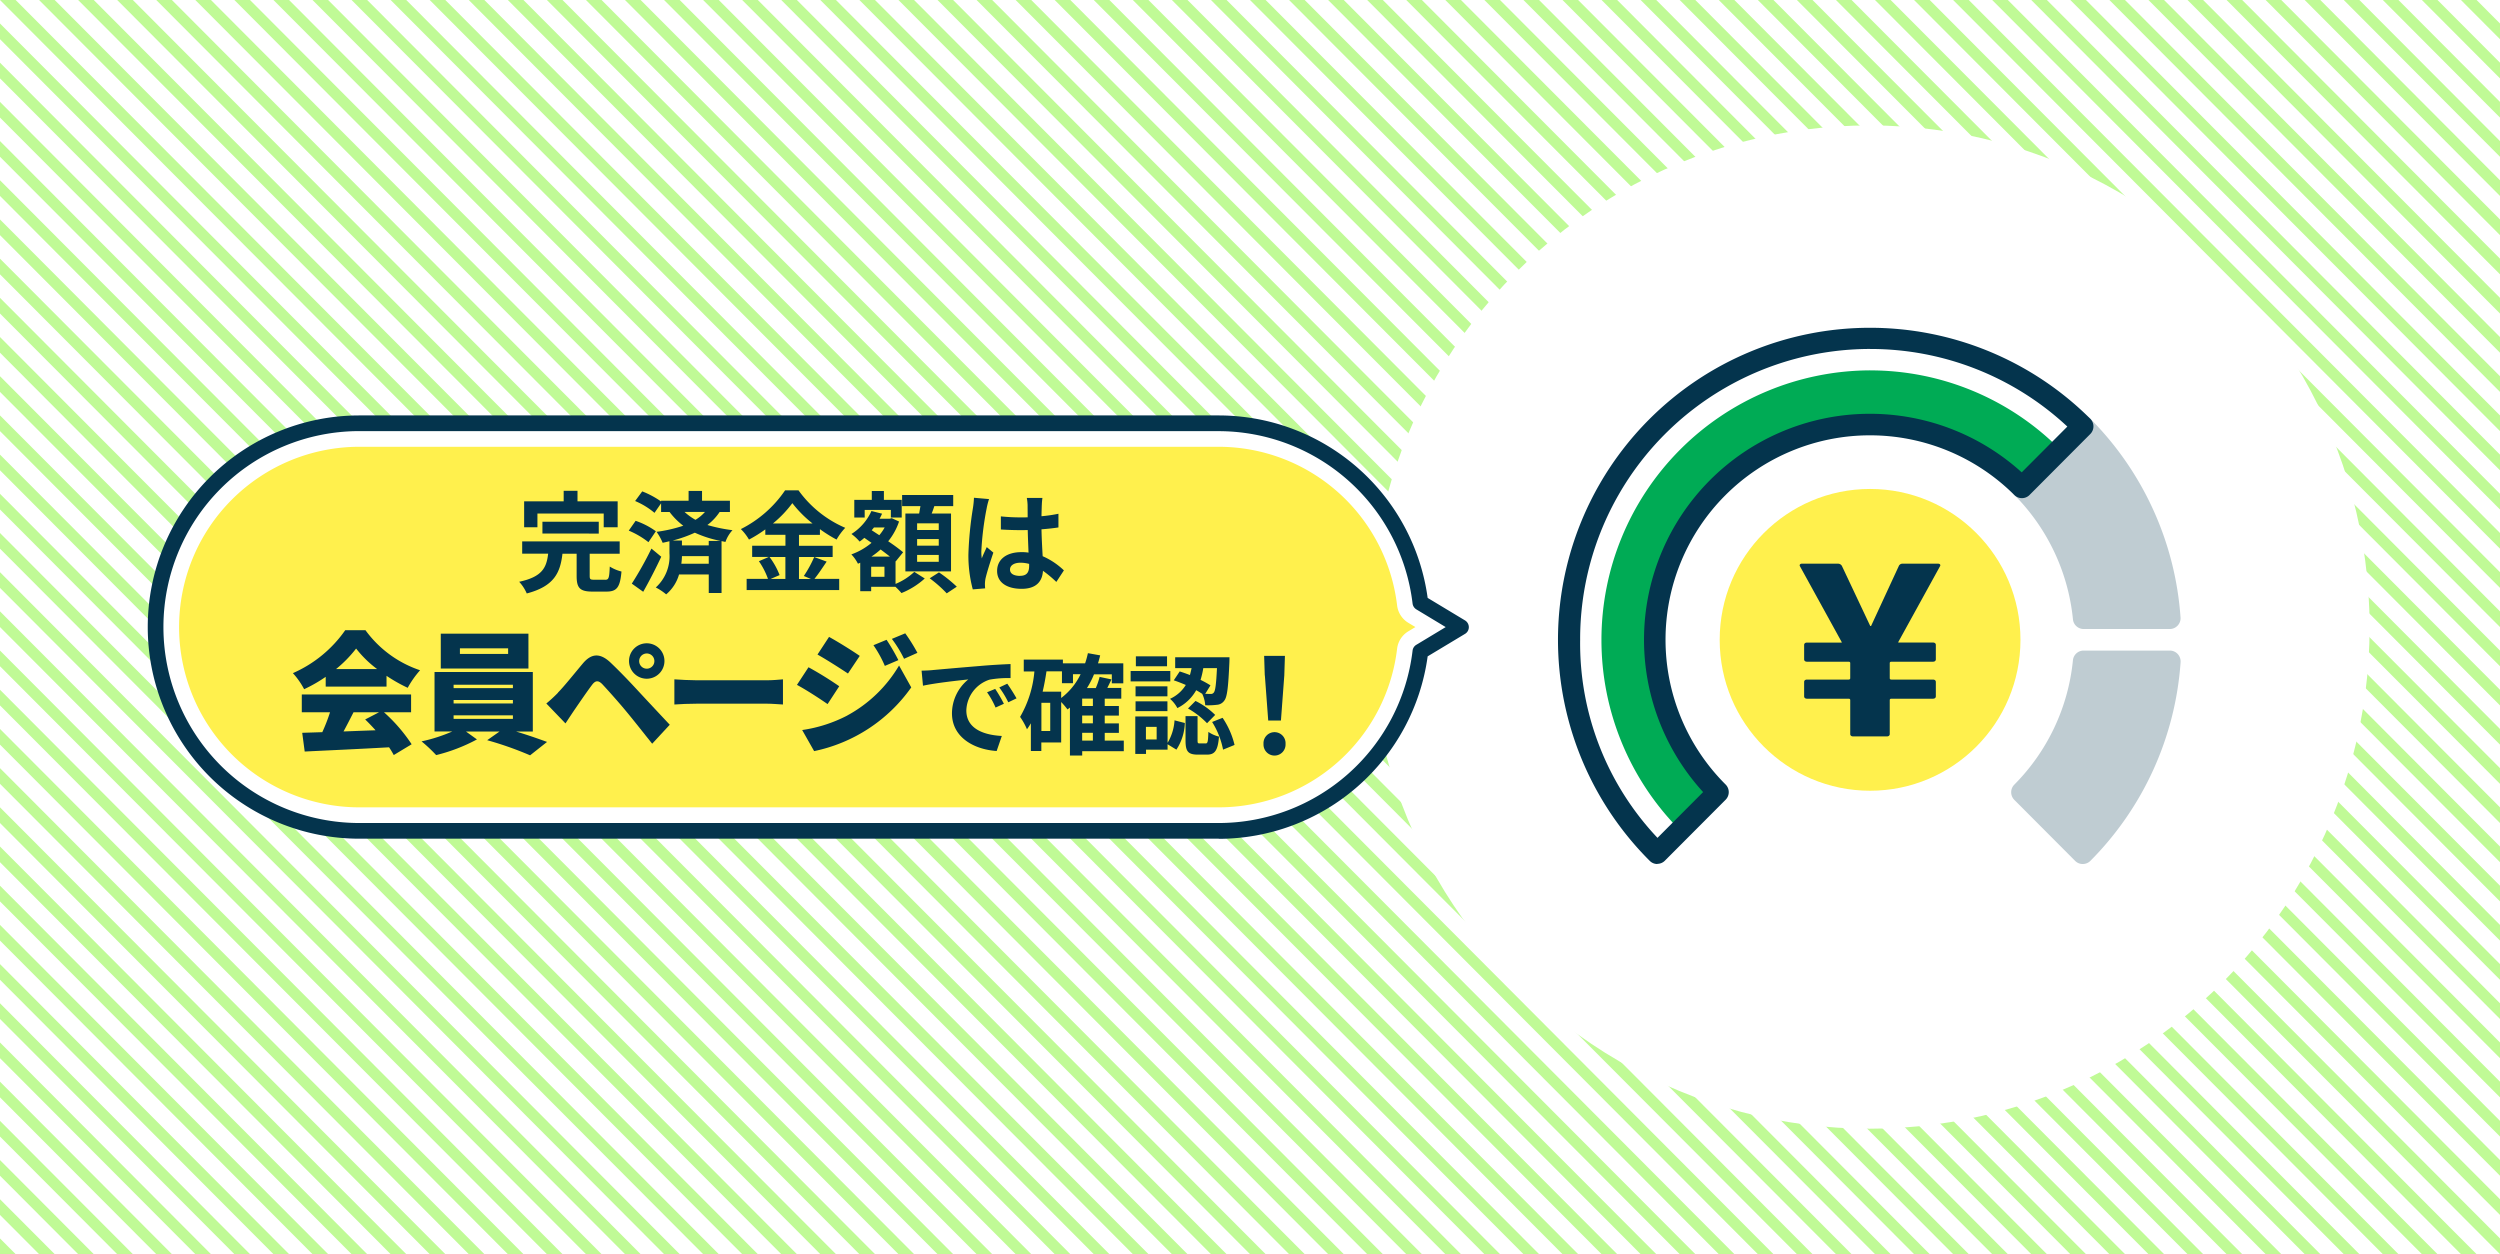 <svg id="image_flow_03" xmlns="http://www.w3.org/2000/svg" xmlns:xlink="http://www.w3.org/1999/xlink" width="303" height="152" viewBox="0 0 303 152">
  <defs>
    <clipPath id="clip-path">
      <rect id="長方形_11179" data-name="長方形 11179" width="303" height="152" fill="none"/>
    </clipPath>
  </defs>
  <g id="illust">
    <rect id="長方形_11178" data-name="長方形 11178" width="303" height="152" fill="#fff"/>
    <g id="グループ_29637" data-name="グループ 29637" clip-path="url(#clip-path)">
      <path id="パス_26862" data-name="パス 26862" d="M1.894,154.9,0,153v1.9l4.734,4.75H6.628Z" transform="translate(0 -7.65)" fill="#c0fa96"/>
      <path id="パス_26863" data-name="パス 26863" d="M0,159.9H1.894L0,158Z" transform="translate(0 -7.9)" fill="#c0fa96"/>
      <path id="パス_26864" data-name="パス 26864" d="M6.628,154.65,0,148v1.9l9.469,9.5h1.894Z" transform="translate(0 -7.4)" fill="#c0fa96"/>
      <path id="パス_26865" data-name="パス 26865" d="M11.362,154.4,0,143v1.9l14.2,14.25H16.1Z" transform="translate(0 -7.15)" fill="#c0fa96"/>
      <path id="パス_26866" data-name="パス 26866" d="M16.1,154.15,0,138v1.9l18.938,19h1.894Z" transform="translate(0 -6.9)" fill="#c0fa96"/>
      <path id="パス_26867" data-name="パス 26867" d="M20.831,153.9,0,133v1.9l23.672,23.75h1.894Z" transform="translate(0 -6.65)" fill="#c0fa96"/>
      <path id="パス_26868" data-name="パス 26868" d="M25.566,153.65,0,128v1.9l28.406,28.5H30.3Z" transform="translate(0 -6.4)" fill="#c0fa96"/>
      <path id="パス_26869" data-name="パス 26869" d="M30.3,153.4,0,123v1.9l33.141,33.25h1.894Z" transform="translate(0 -6.15)" fill="#c0fa96"/>
      <path id="パス_26870" data-name="パス 26870" d="M35.034,153.15,0,118v1.9l37.875,38h1.894Z" transform="translate(0 -5.9)" fill="#c0fa96"/>
      <path id="パス_26871" data-name="パス 26871" d="M39.769,152.9,0,113v1.9l42.609,42.75H44.5Z" transform="translate(0 -5.65)" fill="#c0fa96"/>
      <path id="パス_26872" data-name="パス 26872" d="M44.5,152.65,0,108v1.9l47.344,47.5h1.894Z" transform="translate(0 -5.4)" fill="#c0fa96"/>
      <path id="パス_26873" data-name="パス 26873" d="M49.237,152.4,0,103v1.9l52.078,52.25h1.894Z" transform="translate(0 -5.15)" fill="#c0fa96"/>
      <path id="パス_26874" data-name="パス 26874" d="M53.972,152.15,0,98v1.9l56.813,57h1.894Z" transform="translate(0 -4.9)" fill="#c0fa96"/>
      <path id="パス_26875" data-name="パス 26875" d="M58.706,151.9,0,93v1.9l61.547,61.75h1.894Z" transform="translate(0 -4.65)" fill="#c0fa96"/>
      <path id="パス_26876" data-name="パス 26876" d="M63.441,151.65,0,88v1.9l66.281,66.5h1.894Z" transform="translate(0 -4.4)" fill="#c0fa96"/>
      <path id="パス_26877" data-name="パス 26877" d="M68.175,151.4,0,83v1.9l71.016,71.25h1.894Z" transform="translate(0 -4.15)" fill="#c0fa96"/>
      <path id="パス_26878" data-name="パス 26878" d="M72.909,151.15,0,78v1.9l75.75,76h1.894Z" transform="translate(0 -3.9)" fill="#c0fa96"/>
      <path id="パス_26879" data-name="パス 26879" d="M77.644,150.9,0,73v1.9l80.484,80.75h1.894Z" transform="translate(0 -3.65)" fill="#c0fa96"/>
      <path id="パス_26880" data-name="パス 26880" d="M82.378,150.65,0,68v1.9l85.219,85.5h1.894Z" transform="translate(0 -3.4)" fill="#c0fa96"/>
      <path id="パス_26881" data-name="パス 26881" d="M87.112,150.4,0,63v1.9l89.953,90.25h1.894Z" transform="translate(0 -3.15)" fill="#c0fa96"/>
      <path id="パス_26882" data-name="パス 26882" d="M91.847,150.15,0,58v1.9l94.688,95h1.894Z" transform="translate(0 -2.9)" fill="#c0fa96"/>
      <path id="パス_26883" data-name="パス 26883" d="M96.581,149.9,0,53v1.9l99.422,99.75h1.894Z" transform="translate(0 -2.65)" fill="#c0fa96"/>
      <path id="パス_26884" data-name="パス 26884" d="M101.316,149.65,0,48v1.9L104.156,154.4h1.894Z" transform="translate(0 -2.4)" fill="#c0fa96"/>
      <path id="パス_26885" data-name="パス 26885" d="M106.05,149.4,0,43v1.9L108.891,154.15h1.894Z" transform="translate(0 -2.15)" fill="#c0fa96"/>
      <path id="パス_26886" data-name="パス 26886" d="M110.784,149.15,0,38v1.9l113.625,114h1.894Z" transform="translate(0 -1.9)" fill="#c0fa96"/>
      <path id="パス_26887" data-name="パス 26887" d="M115.519,148.9,0,33v1.9L118.359,153.65h1.894Z" transform="translate(0 -1.65)" fill="#c0fa96"/>
      <path id="パス_26888" data-name="パス 26888" d="M120.253,148.65,0,28v1.9L123.094,153.4h1.894Z" transform="translate(0 -1.4)" fill="#c0fa96"/>
      <path id="パス_26889" data-name="パス 26889" d="M124.987,148.4,0,23v1.9L127.828,153.15h1.894Z" transform="translate(0 -1.15)" fill="#c0fa96"/>
      <path id="パス_26890" data-name="パス 26890" d="M129.722,148.15,0,18v1.9l132.563,133h1.894Z" transform="translate(0 -0.9)" fill="#c0fa96"/>
      <path id="パス_26891" data-name="パス 26891" d="M134.456,147.9,0,13v1.9L137.3,152.65h1.894Z" transform="translate(0 -0.65)" fill="#c0fa96"/>
      <path id="パス_26892" data-name="パス 26892" d="M139.191,147.65,0,8V9.9L142.031,152.4h1.894Z" transform="translate(0 -0.4)" fill="#c0fa96"/>
      <path id="パス_26893" data-name="パス 26893" d="M143.925,147.4,0,3V4.9L146.766,152.15h1.894Z" transform="translate(0 -0.15)" fill="#c0fa96"/>
      <path id="パス_26894" data-name="パス 26894" d="M148.659,147.25,1.894,0H0L151.5,152h1.894Z" fill="#c0fa96"/>
      <path id="パス_26895" data-name="パス 26895" d="M316.894,0H315l4.734,4.75V2.85Z" transform="translate(-16.734)" fill="#c0fa96"/>
      <path id="パス_26896" data-name="パス 26896" d="M314.734,2.85,311.894,0H310l9.469,9.5V7.6Z" transform="translate(-16.469)" fill="#c0fa96"/>
      <path id="パス_26897" data-name="パス 26897" d="M314.469,7.6,306.894,0H305l14.2,14.25v-1.9Z" transform="translate(-16.203)" fill="#c0fa96"/>
      <path id="パス_26898" data-name="パス 26898" d="M314.2,12.35,301.894,0H300l18.938,19V17.1Z" transform="translate(-15.938)" fill="#c0fa96"/>
      <path id="パス_26899" data-name="パス 26899" d="M313.938,17.1,296.894,0H295l23.672,23.75v-1.9Z" transform="translate(-15.672)" fill="#c0fa96"/>
      <path id="パス_26900" data-name="パス 26900" d="M313.672,21.85,291.894,0H290l28.406,28.5V26.6Z" transform="translate(-15.406)" fill="#c0fa96"/>
      <path id="パス_26901" data-name="パス 26901" d="M313.406,26.6,286.894,0H285l33.141,33.25v-1.9Z" transform="translate(-15.141)" fill="#c0fa96"/>
      <path id="パス_26902" data-name="パス 26902" d="M313.141,31.35,281.894,0H280l37.875,38V36.1Z" transform="translate(-14.875)" fill="#c0fa96"/>
      <path id="パス_26903" data-name="パス 26903" d="M312.875,36.1,276.894,0H275l42.609,42.75v-1.9Z" transform="translate(-14.609)" fill="#c0fa96"/>
      <path id="パス_26904" data-name="パス 26904" d="M312.609,40.85,271.894,0H270l47.344,47.5V45.6Z" transform="translate(-14.344)" fill="#c0fa96"/>
      <path id="パス_26905" data-name="パス 26905" d="M312.344,45.6,266.894,0H265l52.078,52.25v-1.9Z" transform="translate(-14.078)" fill="#c0fa96"/>
      <path id="パス_26906" data-name="パス 26906" d="M312.078,50.35,261.894,0H260l56.813,57V55.1Z" transform="translate(-13.813)" fill="#c0fa96"/>
      <path id="パス_26907" data-name="パス 26907" d="M311.813,55.1,256.894,0H255l61.547,61.75v-1.9Z" transform="translate(-13.547)" fill="#c0fa96"/>
      <path id="パス_26908" data-name="パス 26908" d="M311.547,59.85,251.894,0H250l66.281,66.5V64.6Z" transform="translate(-13.281)" fill="#c0fa96"/>
      <path id="パス_26909" data-name="パス 26909" d="M311.281,64.6,246.894,0H245l71.016,71.25v-1.9Z" transform="translate(-13.016)" fill="#c0fa96"/>
      <path id="パス_26910" data-name="パス 26910" d="M311.016,69.35,241.894,0H240l75.75,76V74.1Z" transform="translate(-12.75)" fill="#c0fa96"/>
      <path id="パス_26911" data-name="パス 26911" d="M310.75,74.1,236.894,0H235l80.484,80.75v-1.9Z" transform="translate(-12.484)" fill="#c0fa96"/>
      <path id="パス_26912" data-name="パス 26912" d="M153.659,147.25,6.894,0H5L156.5,152h1.894Z" transform="translate(-0.266)" fill="#c0fa96"/>
      <path id="パス_26913" data-name="パス 26913" d="M158.659,147.25,11.894,0H10L161.5,152h1.894Z" transform="translate(-0.531)" fill="#c0fa96"/>
      <path id="パス_26914" data-name="パス 26914" d="M163.659,147.25,16.894,0H15L166.5,152h1.894Z" transform="translate(-0.797)" fill="#c0fa96"/>
      <path id="パス_26915" data-name="パス 26915" d="M168.659,147.25,21.894,0H20L171.5,152h1.894Z" transform="translate(-1.063)" fill="#c0fa96"/>
      <path id="パス_26916" data-name="パス 26916" d="M173.659,147.25,26.894,0H25L176.5,152h1.894Z" transform="translate(-1.328)" fill="#c0fa96"/>
      <path id="パス_26917" data-name="パス 26917" d="M178.659,147.25,31.894,0H30L181.5,152h1.894Z" transform="translate(-1.594)" fill="#c0fa96"/>
      <path id="パス_26918" data-name="パス 26918" d="M183.659,147.25,36.894,0H35L186.5,152h1.894Z" transform="translate(-1.859)" fill="#c0fa96"/>
      <path id="パス_26919" data-name="パス 26919" d="M188.659,147.25,41.894,0H40L191.5,152h1.894Z" transform="translate(-2.125)" fill="#c0fa96"/>
      <path id="パス_26920" data-name="パス 26920" d="M193.659,147.25,46.894,0H45L196.5,152h1.894Z" transform="translate(-2.391)" fill="#c0fa96"/>
      <path id="パス_26921" data-name="パス 26921" d="M198.659,147.25,51.894,0H50L201.5,152h1.894Z" transform="translate(-2.656)" fill="#c0fa96"/>
      <path id="パス_26922" data-name="パス 26922" d="M203.659,147.25,56.894,0H55L206.5,152h1.894Z" transform="translate(-2.922)" fill="#c0fa96"/>
      <path id="パス_26923" data-name="パス 26923" d="M208.659,147.25,61.894,0H60L211.5,152h1.894Z" transform="translate(-3.188)" fill="#c0fa96"/>
      <path id="パス_26924" data-name="パス 26924" d="M213.659,147.25,66.894,0H65L216.5,152h1.894Z" transform="translate(-3.453)" fill="#c0fa96"/>
      <path id="パス_26925" data-name="パス 26925" d="M218.659,147.25,71.894,0H70L221.5,152h1.894Z" transform="translate(-3.719)" fill="#c0fa96"/>
      <path id="パス_26926" data-name="パス 26926" d="M223.659,147.25,76.894,0H75L226.5,152h1.894Z" transform="translate(-3.984)" fill="#c0fa96"/>
      <path id="パス_26927" data-name="パス 26927" d="M228.659,147.25,81.894,0H80L231.5,152h1.894Z" transform="translate(-4.25)" fill="#c0fa96"/>
      <path id="パス_26928" data-name="パス 26928" d="M310.484,78.85,231.894,0H230l85.219,85.5V83.6Z" transform="translate(-12.219)" fill="#c0fa96"/>
      <path id="パス_26929" data-name="パス 26929" d="M310.219,83.6,226.894,0H225l89.953,90.25v-1.9Z" transform="translate(-11.953)" fill="#c0fa96"/>
      <path id="パス_26930" data-name="パス 26930" d="M309.953,88.35,221.894,0H220l94.688,95V93.1Z" transform="translate(-11.688)" fill="#c0fa96"/>
      <path id="パス_26931" data-name="パス 26931" d="M309.688,93.1,216.894,0H215l99.422,99.75v-1.9Z" transform="translate(-11.422)" fill="#c0fa96"/>
      <path id="パス_26932" data-name="パス 26932" d="M309.422,97.85,211.894,0H210L314.156,104.5v-1.9Z" transform="translate(-11.156)" fill="#c0fa96"/>
      <path id="パス_26933" data-name="パス 26933" d="M309.156,102.6,206.894,0H205L313.891,109.25v-1.9Z" transform="translate(-10.891)" fill="#c0fa96"/>
      <path id="パス_26934" data-name="パス 26934" d="M308.891,107.35,201.894,0H200L313.625,114v-1.9Z" transform="translate(-10.625)" fill="#c0fa96"/>
      <path id="パス_26935" data-name="パス 26935" d="M308.625,112.1,196.894,0H195L313.359,118.75v-1.9Z" transform="translate(-10.359)" fill="#c0fa96"/>
      <path id="パス_26936" data-name="パス 26936" d="M308.359,116.85,191.894,0H190L313.094,123.5v-1.9Z" transform="translate(-10.094)" fill="#c0fa96"/>
      <path id="パス_26937" data-name="パス 26937" d="M308.094,121.6,186.894,0H185L312.828,128.25v-1.9Z" transform="translate(-9.828)" fill="#c0fa96"/>
      <path id="パス_26938" data-name="パス 26938" d="M307.828,126.35,181.894,0H180L312.563,133v-1.9Z" transform="translate(-9.563)" fill="#c0fa96"/>
      <path id="パス_26939" data-name="パス 26939" d="M307.563,131.1,176.894,0H175L312.3,137.75v-1.9Z" transform="translate(-9.297)" fill="#c0fa96"/>
      <path id="パス_26940" data-name="パス 26940" d="M307.3,135.85,171.894,0H170L312.031,142.5v-1.9Z" transform="translate(-9.031)" fill="#c0fa96"/>
      <path id="パス_26941" data-name="パス 26941" d="M307.031,140.6,166.894,0H165L311.766,147.25v-1.9Z" transform="translate(-8.766)" fill="#c0fa96"/>
      <path id="パス_26942" data-name="パス 26942" d="M306.766,145.35,161.894,0H160L311.5,152v-1.9Z" transform="translate(-8.5)" fill="#c0fa96"/>
      <path id="パス_26943" data-name="パス 26943" d="M233.659,147.25,86.894,0H85L236.5,152h1.894Z" transform="translate(-4.516)" fill="#c0fa96"/>
      <path id="パス_26944" data-name="パス 26944" d="M238.659,147.25,91.894,0H90L241.5,152h1.894Z" transform="translate(-4.781)" fill="#c0fa96"/>
      <path id="パス_26945" data-name="パス 26945" d="M243.659,147.25,96.894,0H95L246.5,152h1.894Z" transform="translate(-5.047)" fill="#c0fa96"/>
      <path id="パス_26946" data-name="パス 26946" d="M248.659,147.25,101.894,0H100L251.5,152h1.894Z" transform="translate(-5.313)" fill="#c0fa96"/>
      <path id="パス_26947" data-name="パス 26947" d="M253.659,147.25,106.894,0H105L256.5,152h1.894Z" transform="translate(-5.578)" fill="#c0fa96"/>
      <path id="パス_26948" data-name="パス 26948" d="M258.659,147.25,111.894,0H110L261.5,152h1.894Z" transform="translate(-5.844)" fill="#c0fa96"/>
      <path id="パス_26949" data-name="パス 26949" d="M263.659,147.25,116.894,0H115L266.5,152h1.894Z" transform="translate(-6.109)" fill="#c0fa96"/>
      <path id="パス_26950" data-name="パス 26950" d="M268.659,147.25,121.894,0H120L271.5,152h1.894Z" transform="translate(-6.375)" fill="#c0fa96"/>
      <path id="パス_26951" data-name="パス 26951" d="M273.659,147.25,126.894,0H125L276.5,152h1.894Z" transform="translate(-6.641)" fill="#c0fa96"/>
      <path id="パス_26952" data-name="パス 26952" d="M278.659,147.25,131.894,0H130L281.5,152h1.894Z" transform="translate(-6.906)" fill="#c0fa96"/>
      <path id="パス_26953" data-name="パス 26953" d="M283.659,147.25,136.894,0H135L286.5,152h1.894Z" transform="translate(-7.172)" fill="#c0fa96"/>
      <path id="パス_26954" data-name="パス 26954" d="M288.659,147.25,141.894,0H140L291.5,152h1.894Z" transform="translate(-7.438)" fill="#c0fa96"/>
      <path id="パス_26955" data-name="パス 26955" d="M293.659,147.25,146.894,0H145L296.5,152h1.894Z" transform="translate(-7.703)" fill="#c0fa96"/>
      <path id="パス_26956" data-name="パス 26956" d="M298.659,147.25,151.894,0H150L301.5,152h1.894Z" transform="translate(-7.969)" fill="#c0fa96"/>
      <path id="パス_26957" data-name="パス 26957" d="M303.659,147.25,156.894,0H155L306.5,152h1.894Z" transform="translate(-8.234)" fill="#c0fa96"/>
    </g>
    <ellipse id="楕円形_422" data-name="楕円形 422" cx="60.6" cy="60.8" rx="60.6" ry="60.8" transform="translate(165.997 15.2)" fill="#fff"/>
    <path id="パス_26958" data-name="パス 26958" d="M44.7,102.05a23.275,23.275,0,0,1,0-46.55H148.855a23.225,23.225,0,0,1,23.028,20.482,1.415,1.415,0,0,0,.682,1.055l2.888,1.739-2.888,1.739a1.441,1.441,0,0,0-.682,1.054,23.218,23.218,0,0,1-23.028,20.482Z" transform="translate(-1.142 -2.775)" fill="#fff04d"/>
    <path id="パス_26959" data-name="パス 26959" d="M148.775,56.85a21.794,21.794,0,0,1,21.617,19.228,2.856,2.856,0,0,0,1.364,2.109l.852.513-.852.513a2.856,2.856,0,0,0-1.364,2.109,21.794,21.794,0,0,1-21.617,19.228H44.619a21.85,21.85,0,0,1,0-43.7H148.775m0-2.85H44.619a24.7,24.7,0,0,0,0,49.4H148.775a24.655,24.655,0,0,0,24.439-21.736l4.914-2.964-4.914-2.964A24.64,24.64,0,0,0,148.775,54Z" transform="translate(-1.063 -2.7)" fill="#fff"/>
    <path id="パス_26960" data-name="パス 26960" d="M76.875,73.4c.436,0,.5-.209.559-1.6a5,5,0,0,0,1.42.6c-.17,1.929-.568,2.432-1.827,2.432H75.332c-1.534,0-1.913-.456-1.913-1.89v-2.7H71.7c-.265,2.29-.994,3.943-4.327,4.816a5.031,5.031,0,0,0-.918-1.415c2.841-.608,3.314-1.757,3.513-3.41H66.819V68.748H78.636v1.492H75v2.679c0,.427.076.475.559.475h1.316Zm-8.209-6.365h-1.61V63.893h4.791V62.62h1.676v1.273H78.39v3.144H76.7V65.375H68.666Zm.606.76V66.363H76.1V67.8Z" transform="translate(-3.53 -3.131)" fill="#04344d"/>
    <path id="パス_26961" data-name="パス 26961" d="M82.866,68.843a10.221,10.221,0,0,0-2.386-1.4l.833-1.187a9.154,9.154,0,0,1,2.452,1.264Zm1.553,1.767c-.663,1.415-1.449,2.945-2.187,4.246l-1.382-.988a42.087,42.087,0,0,0,2.377-4.247l1.193.988ZM91.5,65.176a6.553,6.553,0,0,1-1.487,1.587,18.883,18.883,0,0,0,3.039.627,4.025,4.025,0,0,0-.852,1.425l-.473-.1v6.289H90.176V72.757h-3.6a4.939,4.939,0,0,1-1.562,2.413,6.458,6.458,0,0,0-1.259-.836,5.087,5.087,0,0,0,1.657-4.152V68.729c-.265.066-.549.133-.824.19a6.519,6.519,0,0,0-.739-1.33,16.882,16.882,0,0,0,3.238-.741,8.333,8.333,0,0,1-1.657-1.662H84.4V64.131l-.8,1.159a9.129,9.129,0,0,0-2.348-1.434l.862-1.169A10.693,10.693,0,0,1,84.4,63.913v-.095h3.333V62.63h1.629v1.188h3.38v1.368H91.511Zm.057,3.506a13.81,13.81,0,0,1-3.068-.988,15.906,15.906,0,0,1-2.68.95h1.117v.589h3.248v-.541h1.382Zm-1.382,2.774v-.922H86.928a8.408,8.408,0,0,1-.076.922h3.333Zm-2.935-6.28a6.89,6.89,0,0,0,1.326.96,5.021,5.021,0,0,0,1.155-.96Z" transform="translate(-4.275 -3.132)" fill="#04344d"/>
    <path id="パス_26962" data-name="パス 26962" d="M105.236,71.186c-.5.731-1.023,1.539-1.487,2.1h3v1.358H95.531V73.285h2.585a9.008,9.008,0,0,0-1.1-2.138l1.212-.522H96.2V69.267h4.034v-1.32H97.794v-.656a16.412,16.412,0,0,1-1.979,1.235,6.056,6.056,0,0,0-.985-1.273,14.175,14.175,0,0,0,5.359-4.693h1.629A13.557,13.557,0,0,0,107.48,67.1a7.48,7.48,0,0,0-1.051,1.425,16.764,16.764,0,0,1-2.017-1.264v.694h-2.538v1.321h4.081v1.358h-4.081V73.3h1.449l-.862-.361a14.25,14.25,0,0,0,1.259-2.3l1.515.56Zm-6.931-.551a9.057,9.057,0,0,1,1.221,2.194l-1.089.465h1.79v-2.66H98.305Zm5.208-4.066a14.2,14.2,0,0,1-2.443-2.46,13.735,13.735,0,0,1-2.348,2.46h4.791Z" transform="translate(-5.038 -3.128)" fill="#04344d"/>
    <path id="パス_26963" data-name="パス 26963" d="M114.32,73.907a7.521,7.521,0,0,0,2.282-1.463l1.269.8a9.417,9.417,0,0,1-2.822,1.767,10.383,10.383,0,0,0-.729-.76h-2.945v.532H110.05V71.332l-.275.124a4.764,4.764,0,0,0-.8-1.131,7.955,7.955,0,0,0,2.443-1.4l-.871-.608a6.289,6.289,0,0,1-.568.456,5.76,5.76,0,0,0-.994-.922,6.383,6.383,0,0,0,2.424-2.783l1.288.323c-.095.209-.189.408-.3.608h1.231l.237-.066.89.409a7.72,7.72,0,0,1-1.316,2.394,21.227,21.227,0,0,1,1.809,1.33l-.89,1.1-.028-.029V73.9ZM110.6,65.86H109.33V63.714h2.121V62.64h1.468v1.074h2.159V65.86h-1.316v-.922H110.59v.922Zm2.386,5.957h-1.61v1.225h1.61Zm.663-1.225c-.331-.266-.729-.561-1.127-.865a9.522,9.522,0,0,1-1.117.865Zm-1.932-3.534c-.095.124-.189.228-.275.342l.918.6a5.757,5.757,0,0,0,.653-.941h-1.288Zm5.473-1.682c.057-.294.1-.608.161-.9h-2.225V63.125h6.193v1.349h-2.291c-.1.323-.208.627-.322.9h2.348v7.011h-5.53V65.376H117.2Zm2.377,1.188h-2.623v.807h2.623Zm0,1.9h-2.623v.807h2.623Zm0,1.928h-2.623v.827h2.623Zm.038,2.118a16.919,16.919,0,0,1,2.149,1.729l-1.221.807a15.14,15.14,0,0,0-2.064-1.824L119.6,72.5Z" transform="translate(-5.79 -3.132)" fill="#04344d"/>
    <path id="パス_26964" data-name="パス 26964" d="M126.157,64.84a35.7,35.7,0,0,0-.634,5.149,5.305,5.305,0,0,0,.057.865c.17-.465.4-.922.6-1.368l.8.665c-.369,1.092-.8,2.451-.956,3.164a3.931,3.931,0,0,0-.066.627c0,.133.009.361.028.542l-1.5.123a15.845,15.845,0,0,1-.53-4.256,43,43,0,0,1,.54-5.548,10.79,10.79,0,0,0,.133-1.3l1.827.161a8.418,8.418,0,0,0-.3,1.188Zm6.694-.465c-.009.294-.028.788-.038,1.368a18.058,18.058,0,0,0,2.055-.3V67.1c-.634.1-1.326.171-2.055.228.028,1.292.095,2.356.142,3.258a8.828,8.828,0,0,1,2.575,1.719l-.918,1.4a13.969,13.969,0,0,0-1.619-1.349c-.076,1.273-.8,2.185-2.585,2.185s-2.973-.769-2.973-2.166,1.136-2.28,2.945-2.28a4.987,4.987,0,0,1,.862.057c-.028-.826-.076-1.8-.095-2.736-.322.01-.634.01-.937.01-.786,0-1.534-.029-2.32-.076V65.761a23.1,23.1,0,0,0,2.32.123c.3,0,.625,0,.928-.009,0-.656-.009-1.2-.009-1.473a5.212,5.212,0,0,0-.095-.874h1.894a7.937,7.937,0,0,0-.076.865Zm-2.623,8.588c.8,0,1.089-.427,1.089-1.206v-.237a3.966,3.966,0,0,0-1.061-.143c-.757,0-1.259.323-1.259.826,0,.542.53.77,1.231.77Z" transform="translate(-6.585 -3.175)" fill="#04344d"/>
    <path id="パス_26965" data-name="パス 26965" d="M41.467,86.052a17.766,17.766,0,0,1-2.613,1.5,9.406,9.406,0,0,0-1.363-1.948A15.134,15.134,0,0,0,43.834,80.4h2.452a13.484,13.484,0,0,0,6.619,4.855,11.472,11.472,0,0,0-1.5,2.128,19.042,19.042,0,0,1-2.566-1.453V87.24H41.467V86.062Zm7.064,4.294a19.82,19.82,0,0,1,3.352,3.876l-2.168,1.311a9.969,9.969,0,0,0-.568-.94c-3.655.209-7.509.38-10.226.513l-.3-2.271c.729-.019,1.543-.048,2.433-.076a21.2,21.2,0,0,0,.937-2.413H38.569V88.19H51.816v2.156h-3.3ZM47.7,85.112a13.3,13.3,0,0,1-2.547-2.489,14.916,14.916,0,0,1-2.433,2.489H47.7Zm-2.86,5.234c-.4.779-.814,1.6-1.212,2.327,1.259-.048,2.576-.1,3.882-.143-.417-.465-.843-.912-1.259-1.311l1.685-.874H44.828Z" transform="translate(-1.992 -4.02)" fill="#04344d"/>
    <path id="パス_26966" data-name="パス 26966" d="M65.4,92.7c1.354.4,2.755.893,3.769,1.264l-2.055,1.624a41.01,41.01,0,0,0-5.2-1.834l1.5-1.054H59.338l1.335.96a20.98,20.98,0,0,1-4.943,1.9,17.644,17.644,0,0,0-1.771-1.663,19.4,19.4,0,0,0,3.721-1.2H55.532V85.485H67.444V92.7H65.389Zm1.515-7.629H56.289V80.84H66.913Zm-9.071,2.375h7.187v-.418H57.842Zm0,1.853h7.187v-.418H57.842Zm0,1.871h7.187v-.427H57.842Zm6.609-8.55H58.609V83.3h5.842Z" transform="translate(-2.867 -4.042)" fill="#04344d"/>
    <path id="パス_26967" data-name="パス 26967" d="M71.331,88.055c.7-.7,1.865-2.156,3.011-3.524,1-1.2,2.055-1.368,3.371-.123,1.127,1.073,2.254,2.252,3.229,3.306,1.061,1.15,2.718,2.917,3.948,4.228l-2.13,2.3c-1.032-1.292-2.339-2.954-3.229-4.019-.937-1.131-2.31-2.66-2.831-3.211-.464-.465-.814-.447-1.212.076-.559.731-1.562,2.2-2.159,3.069-.379.56-.776,1.169-1.079,1.624l-2.32-2.413a17.549,17.549,0,0,0,1.42-1.311ZM82.1,82.07a2.147,2.147,0,1,1,0,4.294,2.147,2.147,0,0,1,0-4.294Zm0,3.078a.922.922,0,1,0-.918-.922A.921.921,0,0,0,82.1,85.148Z" transform="translate(-3.715 -4.103)" fill="#04344d"/>
    <path id="パス_26968" data-name="パス 26968" d="M89.075,86.784h8.446c.72,0,1.5-.076,1.96-.114v3.049c-.417-.019-1.307-.1-1.96-.1H89.075c-.909,0-2.1.048-2.755.1V86.67C86.954,86.717,88.289,86.784,89.075,86.784Z" transform="translate(-4.586 -4.333)" fill="#04344d"/>
    <path id="パス_26969" data-name="パス 26969" d="M107.142,87.2l-1.42,2.175c-.975-.674-2.576-1.719-3.712-2.327l1.4-2.137a42.344,42.344,0,0,1,3.721,2.3Zm.956,3.563a16.3,16.3,0,0,0,6.287-6.061l1.477,2.65a19.161,19.161,0,0,1-11.77,7.723l-1.449-2.555A17.157,17.157,0,0,0,108.1,90.766Zm1.524-7.229-1.43,2.137c-.956-.636-2.576-1.672-3.693-2.3l1.4-2.138C107.019,81.845,108.714,82.909,109.623,83.536Zm4.678.513-1.638.7a13.916,13.916,0,0,0-1.382-2.508l1.591-.656a25.377,25.377,0,0,1,1.43,2.46Zm2.31-.883-1.619.722a14.628,14.628,0,0,0-1.477-2.413l1.619-.674A20.673,20.673,0,0,1,116.611,83.166Z" transform="translate(-5.419 -4.04)" fill="#04344d"/>
    <path id="パス_26970" data-name="パス 26970" d="M119.267,85.451c1.117-.1,3.3-.295,5.729-.494,1.364-.123,2.812-.2,3.75-.237v1.7a12.784,12.784,0,0,0-2.547.19,4.054,4.054,0,0,0-2.812,3.724c0,2.194,2.045,2.983,4.3,3.1l-.625,1.824c-2.784-.19-5.416-1.681-5.416-4.56a5.317,5.317,0,0,1,1.979-4.114c-1.25.133-3.948.427-5.492.76l-.17-1.824c.53-.01,1.051-.038,1.3-.066Zm8.664,4.085-1,.456a10.188,10.188,0,0,0-1.032-1.852l.985-.409a16.492,16.492,0,0,1,1.061,1.815Zm1.534-.656-.994.475a11.271,11.271,0,0,0-1.089-1.8l.966-.456c.331.465.833,1.254,1.117,1.767Z" transform="translate(-6.267 -4.236)" fill="#04344d"/>
    <path id="パス_26971" data-name="パス 26971" d="M143.154,95.214H138.1v.522h-1.487V89.923c-.095.076-.2.161-.294.228a9.672,9.672,0,0,0-.767-.9v4.9h-2.405v1.035h-1.269V91.823a6.438,6.438,0,0,1-.473.731,7.871,7.871,0,0,0-.833-1.5,13.209,13.209,0,0,0,1.733-5.51h-1.288V84.109h4.744v.456h2.689a10.289,10.289,0,0,0,.341-1.235l1.487.266c-.076.333-.17.656-.265.969h3.068v2.423h-1.392V85.895h-2.159a10.15,10.15,0,0,1-.852,1.662h1.07a9.154,9.154,0,0,0,.464-1.349l1.43.3c-.161.361-.331.7-.5,1.035h1.695v1.3h-2.007v.893h1.714V90.9h-1.714v.94h1.714v1.149h-1.714v.94h2.31v1.292Zm-8.929-5.871h-1.07v3.42h1.07Zm1.326-.579a7.938,7.938,0,0,0,2.358-2.888h-.928v1.092h-1.335V85.534H133.77c-.123.836-.275,1.662-.464,2.46h2.244v.77Zm3.844.076h-1.3v.893h1.3Zm0,2.052h-1.3v.94h1.3Zm-1.3,3.031h1.3v-.94h-1.3Z" transform="translate(-6.937 -4.166)" fill="#04344d"/>
    <path id="パス_26972" data-name="パス 26972" d="M149.53,86.77h-4.81V85.516h4.81Zm-.341,7.467a6.056,6.056,0,0,0,.852-2.745l1.25.323a6.274,6.274,0,0,1-1.023,3.23l-1.07-.656v.656h-2.613v.522h-1.3V91.026H149.2v3.211Zm-.009-5.653h-3.863V87.369h3.863Zm-3.863.608h3.863v1.188h-3.863Zm3.816-4.256h-3.778v-1.2h3.778Zm-1.259,7.344h-1.3V93.81h1.3Zm2.784-6.717c.4.124.824.276,1.25.437.076-.276.142-.561.2-.836h-1.988V83.844H156.7s0,.4-.009.589c-.133,3.011-.265,4.247-.625,4.674a1.167,1.167,0,0,1-.871.5,8.82,8.82,0,0,1-1.43.057,3.914,3.914,0,0,0-.369-1.387c-.227-.143-.464-.294-.729-.437a5.334,5.334,0,0,1-2.282,2.166,3.843,3.843,0,0,0-.89-1.121,4.33,4.33,0,0,0,1.913-1.681c-.492-.209-.994-.409-1.458-.561l.729-1.092Zm3.144,8.73c.256,0,.3-.171.341-1.4a3.8,3.8,0,0,0,1.288.57c-.142,1.738-.53,2.185-1.468,2.185h-1.089c-1.25,0-1.5-.437-1.5-1.757V90.979h1.458v2.9c0,.371.028.409.265.409h.7Zm-1.212-5.149a9.138,9.138,0,0,1,2.377,1.691l-.985,1.007a10.122,10.122,0,0,0-2.31-1.786l.918-.922Zm.937-3.98a10.707,10.707,0,0,1-.331,1.425,11.048,11.048,0,0,1,1.2.665l-.634,1.026c.275.01.5.01.634.01a.421.421,0,0,0,.4-.161c.189-.209.294-1,.388-2.964Zm2.339,6.023a9.97,9.97,0,0,1,1.449,3.287l-1.392.57a9.77,9.77,0,0,0-1.326-3.354Z" transform="translate(-7.688 -4.187)" fill="#04344d"/>
    <path id="パス_26973" data-name="パス 26973" d="M161.73,94.348a1.338,1.338,0,1,1,2.67,0,1.337,1.337,0,1,1-2.67,0Zm.152-8.3-.076-2.375h2.519l-.076,2.375-.407,5.463H162.3l-.407-5.463Z" transform="translate(-8.592 -4.183)" fill="#04344d"/>
    <path id="パス_26974" data-name="パス 26974" d="M148.722,104.3H44.566a25.65,25.65,0,0,1,0-51.3H148.722a25.59,25.59,0,0,1,25.319,22.116l4.526,2.727a.962.962,0,0,1,.464.817.941.941,0,0,1-.464.817L174.041,82.2a25.591,25.591,0,0,1-25.319,22.116ZM44.566,54.9a23.75,23.75,0,0,0,0,47.5H148.722a23.681,23.681,0,0,0,23.492-20.9.946.946,0,0,1,.454-.7l3.56-2.147-3.56-2.147a.973.973,0,0,1-.454-.7,23.7,23.7,0,0,0-23.492-20.9Z" transform="translate(-1.009 -2.65)" fill="#04344d"/>
    <rect id="長方形_11180" data-name="長方形 11180" width="83.325" height="83.6" transform="translate(184.934 30.4)" fill="none"/>
    <path id="パス_26975" data-name="パス 26975" d="M276.734,77.656A36.415,36.415,0,0,0,266.177,54.41L258.81,61.8a26.061,26.061,0,0,1,7.48,15.865h10.444Z" transform="translate(-13.749 -2.72)" fill="#bfccd2"/>
    <path id="パス_26976" data-name="パス 26976" d="M276.661,78.888H266.217a1.306,1.306,0,0,1-1.3-1.178,24.887,24.887,0,0,0-7.1-15.067,1.31,1.31,0,0,1,0-1.853l7.367-7.391a1.3,1.3,0,0,1,.918-.38h0a1.3,1.3,0,0,1,.918.38,37.89,37.89,0,0,1,10.936,24.083,1.279,1.279,0,0,1-.35.988,1.294,1.294,0,0,1-.956.418Zm-9.289-2.612h7.859a35.353,35.353,0,0,0-9.147-20.083l-5.53,5.548A27.523,27.523,0,0,1,267.372,76.276Z" transform="translate(-13.676 -2.651)" fill="#bfccd2"/>
    <path id="パス_26977" data-name="パス 26977" d="M266.29,84.38a26.086,26.086,0,0,1-7.48,15.865l7.367,7.391A36.436,36.436,0,0,0,276.734,84.39H266.29Z" transform="translate(-13.749 -4.219)" fill="#bfccd2"/>
    <path id="パス_26978" data-name="パス 26978" d="M266.1,108.868a1.288,1.288,0,0,1-.918-.38l-7.367-7.391a1.31,1.31,0,0,1,0-1.853,24.859,24.859,0,0,0,7.1-15.067,1.306,1.306,0,0,1,1.3-1.178h10.444a1.31,1.31,0,0,1,.956.418,1.339,1.339,0,0,1,.35.988,37.89,37.89,0,0,1-10.936,24.082,1.288,1.288,0,0,1-.918.38Zm-5.549-8.721,5.53,5.548a35.264,35.264,0,0,0,9.147-20.083h-7.859A27.556,27.556,0,0,1,260.555,100.148Z" transform="translate(-13.676 -4.15)" fill="#bfccd2"/>
    <ellipse id="楕円形_423" data-name="楕円形 423" cx="18.227" cy="18.288" rx="18.227" ry="18.288" transform="translate(208.426 59.261)" fill="#fff04d"/>
    <path id="パス_26979" data-name="パス 26979" d="M236.827,92.848c-.208,0-.341-.114-.341-.285V88.45c0-.114-.066-.171-.208-.171h-5.037c-.208,0-.341-.114-.341-.285V86.246c0-.171.133-.285.341-.285h5.037c.133,0,.208-.057.208-.171V83.966c0-.114-.066-.171-.208-.171h-5.037c-.208,0-.341-.114-.341-.285V81.762c0-.171.133-.285.341-.285h4.214V81.42L230.379,72.2c-.066-.143.038-.285.237-.285H235a.528.528,0,0,1,.483.285l3.428,7.268h.1l3.361-7.268a.481.481,0,0,1,.483-.285h4.289c.208,0,.312.143.237.285l-5.075,9.215v.057h4.214c.208,0,.341.114.341.285V83.51c0,.171-.133.285-.341.285h-5.037c-.133,0-.208.057-.208.171V85.79c0,.114.066.171.208.171h5.037c.208,0,.341.114.341.285v1.748c0,.171-.133.285-.341.285h-5.037c-.133,0-.208.057-.208.171v4.114c0,.171-.133.285-.341.285h-4.109Z" transform="translate(-12.238 -3.596)" fill="#04344d"/>
    <path id="パス_26980" data-name="パス 26980" d="M211.542,105.565A36.517,36.517,0,0,1,263.1,53.837l-7.367,7.391a26.081,26.081,0,1,0-36.824,36.946Z" transform="translate(-10.672 -2.157)" fill="#fff"/>
    <path id="パス_26981" data-name="パス 26981" d="M237.544,47.25A32.676,32.676,0,0,0,214.525,103l4.6-4.617a26.081,26.081,0,0,1,36.824-36.946l4.6-4.617a32.391,32.391,0,0,0-23.019-9.566Z" transform="translate(-10.89 -2.362)" fill="#00ab55"/>
    <path id="パス_26982" data-name="パス 26982" d="M211.469,106.807a1.288,1.288,0,0,1-.918-.38,37.821,37.821,0,0,1,53.394-53.58,1.31,1.31,0,0,1,0,1.843l-7.367,7.391a1.3,1.3,0,0,1-1.846,0,24.777,24.777,0,0,0-34.987,35.093,1.31,1.31,0,0,1,0,1.843l-7.367,7.391a1.288,1.288,0,0,1-.918.38Zm25.783-62.425a35.167,35.167,0,0,0-35.139,35.255,34.318,34.318,0,0,0,9.374,24l5.53-5.548a27.383,27.383,0,0,1,38.614-38.751l5.53-5.548a34.978,34.978,0,0,0-23.918-9.405Z" transform="translate(-10.599 -2.089)" fill="#04344d"/>
  </g>
</svg>